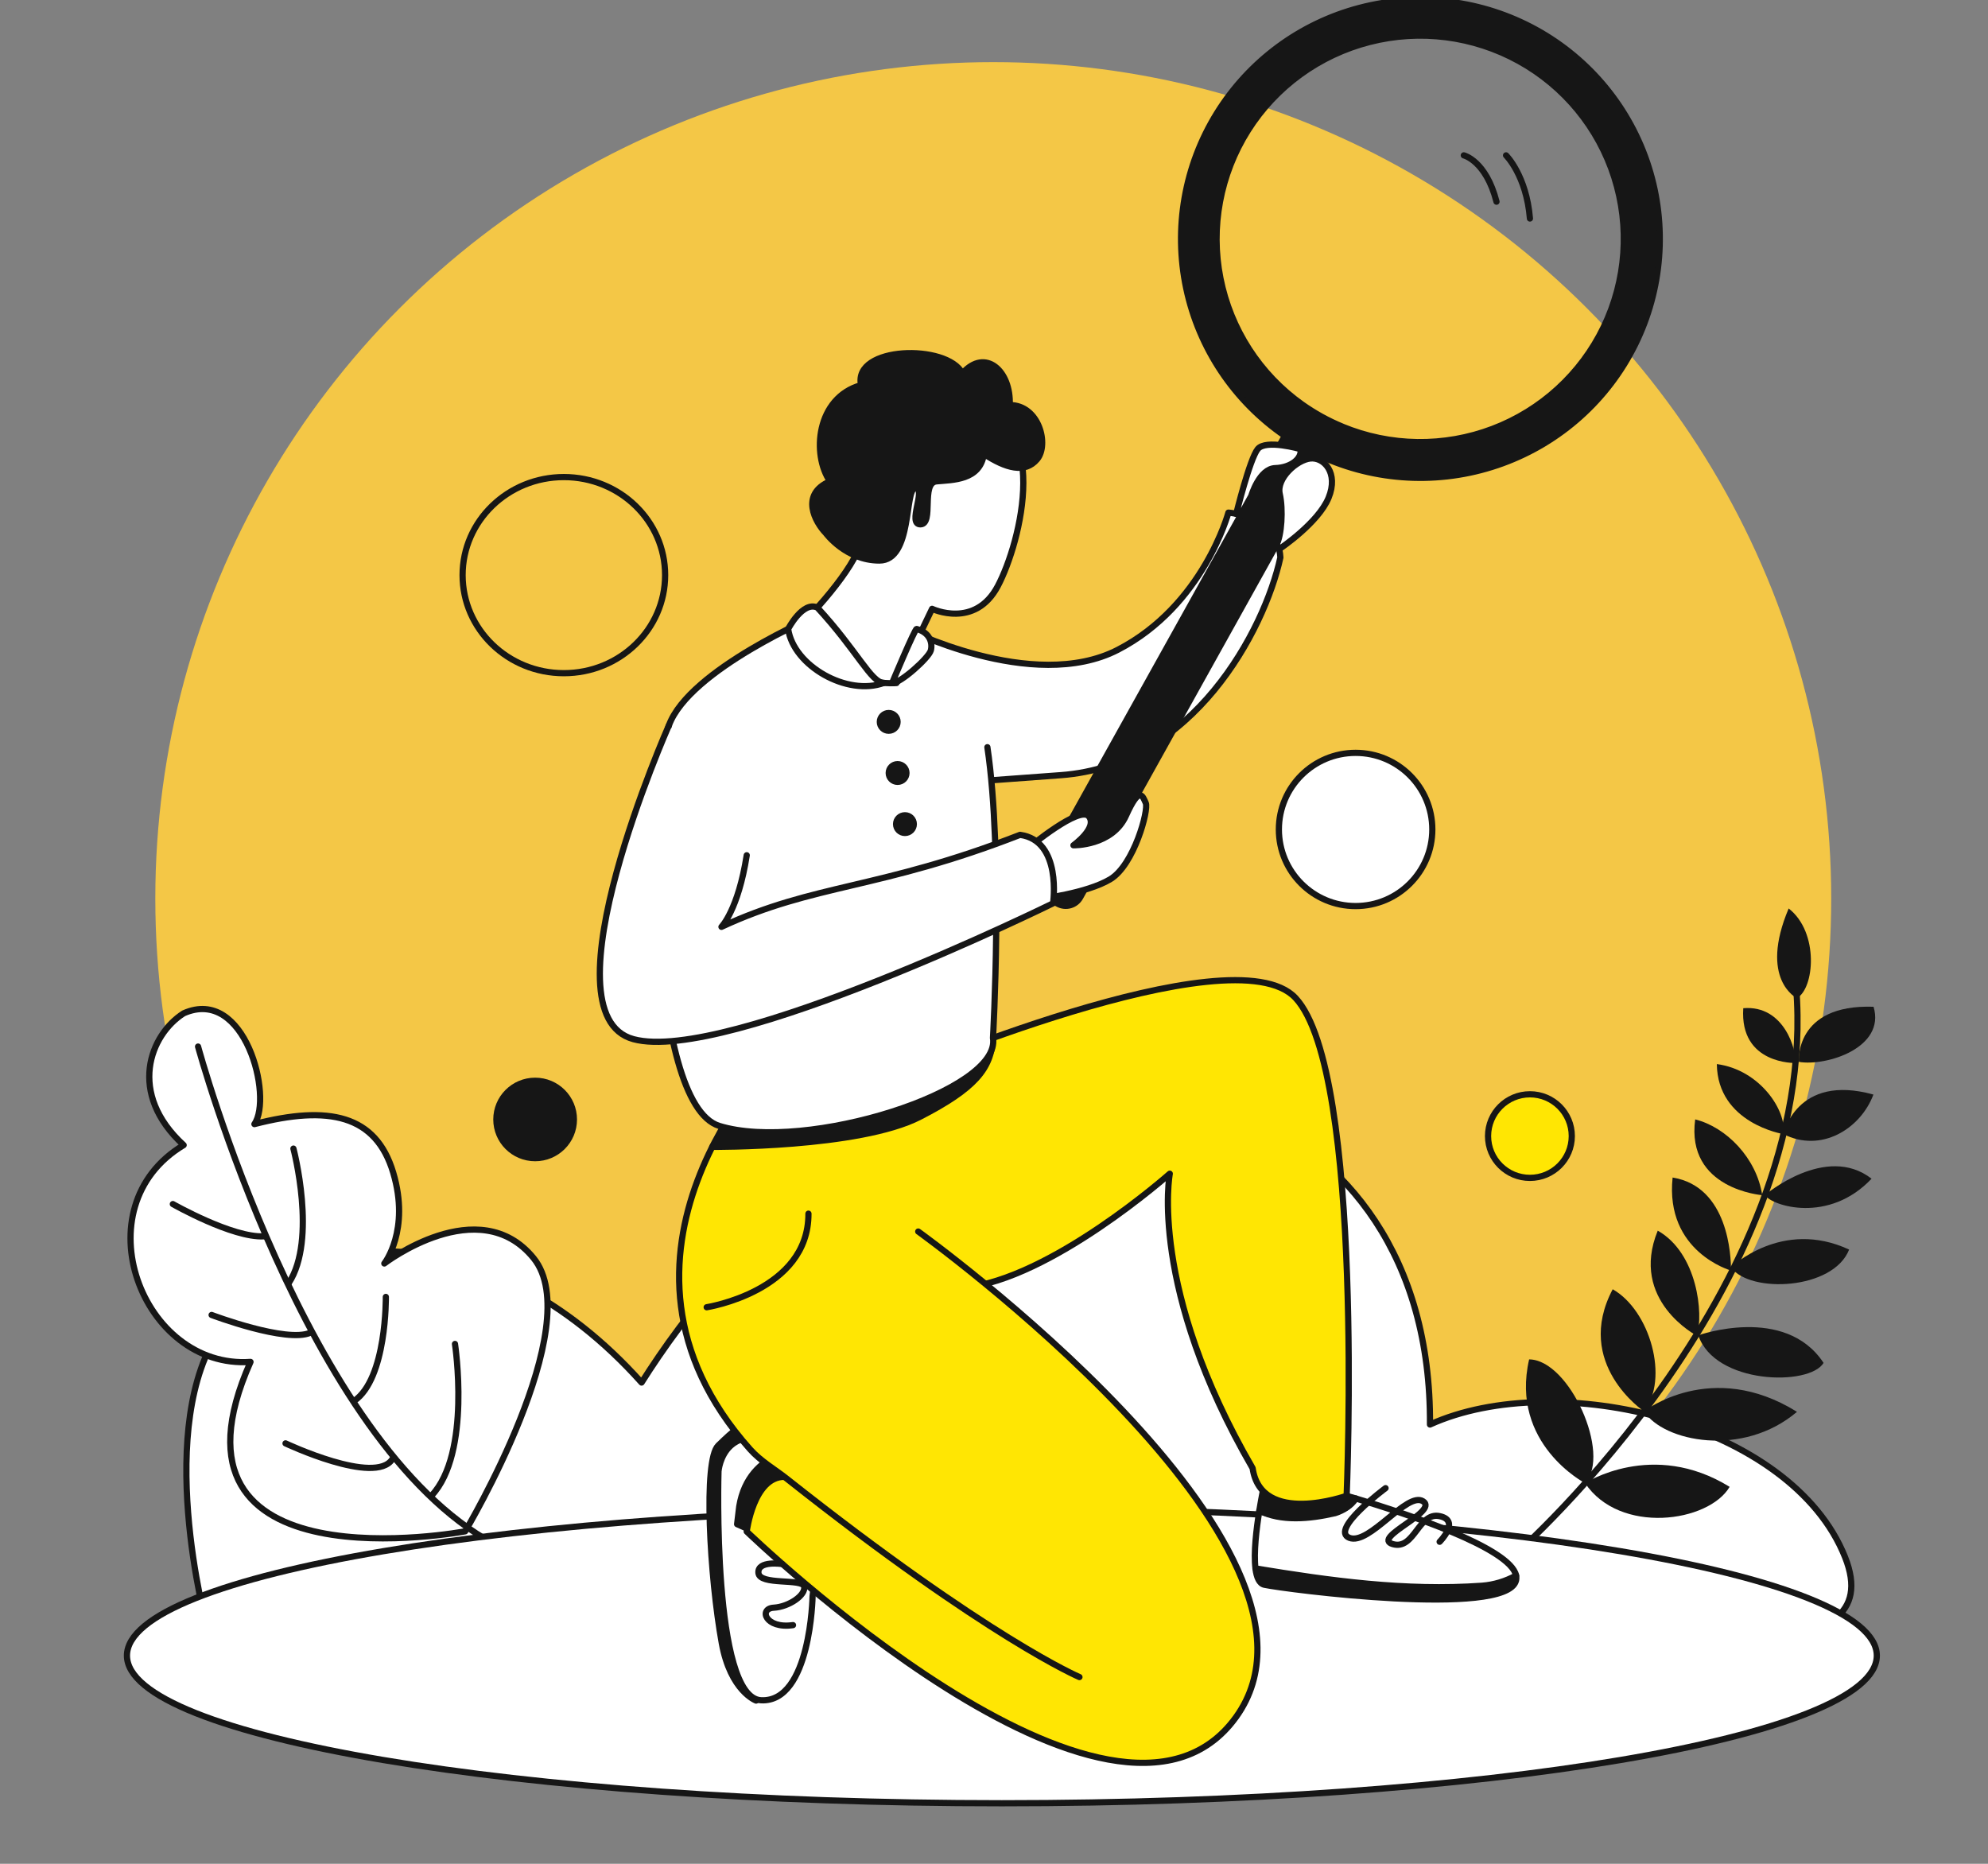 <svg width="320" height="300" viewBox="0 0 320 300" fill="none" xmlns="http://www.w3.org/2000/svg">
    <rect x="0" y="0" width="320" height="300" fill="#808080" stroke="none"/>
    <g clip-path="url(#clip0_4433_8482)">
        <ellipse cx="159.882" cy="144.628" rx="134.882" ry="134.628" fill="#f4c746" />
        <path
            d="M33.699 263.356C32.925 260.709 24.711 229.409 35.59 213.81C47.484 196.758 78.811 195.184 103.272 222.537C109.85 212.131 122.328 195.398 142.413 183.258C176.416 162.713 230.49 175.64 230.178 229.293C250.559 220.051 288.355 228.969 296.984 250.625C304.484 269.431 268.672 263.192 248.011 262.29L33.699 263.356Z"
            fill="white" stroke="#161616" stroke-linecap="round" stroke-linejoin="round" />
        <path d="M243.859 250.226C243.859 250.226 294.614 205.637 288.888 156.553" stroke="#161616"
            stroke-linecap="round" stroke-linejoin="round" />
        <path
            d="M289.228 160.662C289.228 160.662 283.075 157.673 287.915 146.228C292.867 150.081 292.058 159.16 289.228 160.662Z"
            fill="#161616" />
        <path
            d="M289.557 170.921C289.557 170.921 288.754 161.609 301.58 162.049C303.549 168.647 294.001 171.67 289.557 170.921Z"
            fill="#161616" />
        <path
            d="M289.01 171.101C289.01 171.101 279.996 171.373 280.606 162.28C287.267 161.725 289.213 169.194 289.01 171.101Z"
            fill="#161616" />
        <path
            d="M287.068 182.544C287.068 182.544 289.131 172.731 301.556 176.181C299.483 181.717 293.114 185.636 287.068 182.544Z"
            fill="#161616" />
        <path
            d="M287.067 182.544C287.067 182.544 276.467 180.849 276.352 171.275C283.336 172.201 287.662 178.862 287.067 182.544Z"
            fill="#161616" />
        <path
            d="M284.089 192.362C284.089 192.362 293.892 184.005 301.259 189.724C294.403 196.994 285.264 194.15 284.089 192.362Z"
            fill="#161616" />
        <path d="M278.629 204C278.629 204 286.791 196.075 297.645 201.133C295.101 207.653 281.668 208.236 278.629 204Z"
            fill="#161616" />
        <path
            d="M273.367 214.934C273.367 214.934 287.321 209.942 293.534 219.376C291.259 223.152 276.041 222.865 273.367 214.934Z"
            fill="#161616" />
        <path
            d="M264.628 227.168C264.628 227.168 275.459 218.661 289.251 227.249C280.542 234.661 267.747 232.077 264.628 227.168Z"
            fill="#161616" />
        <path
            d="M255.141 238.727C255.141 238.727 266.004 231.657 278.414 239.325C275.021 245.068 260.729 247.067 255.141 238.727Z"
            fill="#161616" />
        <path
            d="M255.143 238.727C255.143 238.727 243.012 232.439 246.137 218.81C252.623 218.843 259.418 234.097 255.143 238.727Z"
            fill="#161616" />
        <path
            d="M264.63 227.168C264.63 227.168 253.233 219.542 259.59 207.521C265.597 210.926 268.721 221.943 264.63 227.168Z"
            fill="#161616" />
        <path
            d="M273.144 215.004C273.144 215.004 262.231 209.353 266.84 198.089C273.228 201.693 274.234 211.51 273.144 215.004Z"
            fill="#161616" />
        <path
            d="M278.625 204.507C278.625 204.507 267.978 201.513 269.233 189.537C278.216 190.987 278.66 202.228 278.625 204.507Z"
            fill="#161616" />
        <path
            d="M283.658 192.375C283.658 192.375 271.359 191.446 272.867 180.18C277.866 181.428 282.748 186.399 283.658 192.375Z"
            fill="#161616" />
        <path
            d="M74.879 246.484C74.879 246.484 23.902 256.105 40.324 219.213C22.916 220.456 12.836 194.341 29.561 184.317C20.462 175.988 24.13 166.557 29.565 163.105C39.444 158.71 43.961 176.581 40.952 180.936C52.907 177.855 60.504 179.43 63.287 188.734C66.07 198.038 61.862 203.372 61.862 203.372C61.862 203.372 77.085 191.696 85.884 202.503C94.683 213.309 74.879 246.484 74.879 246.484Z"
            fill="white" stroke="#161616" stroke-linecap="round" stroke-linejoin="round" />
        <path d="M31.881 168.456C31.881 168.456 49.235 232.266 79.498 248.5" stroke="#161616" stroke-linecap="round"
            stroke-linejoin="round" />
        <path d="M27.822 193.809C27.822 193.809 37.459 199.288 42.498 199" stroke="#161616" stroke-linecap="round"
            stroke-linejoin="round" />
        <path d="M47.232 184.88C47.232 184.88 51.078 199.472 46.498 206.5" stroke="#161616" stroke-linecap="round"
            stroke-linejoin="round" />
        <path d="M34.062 211.658C34.062 211.658 46.145 216.239 50 214.5" stroke="#161616" stroke-linecap="round"
            stroke-linejoin="round" />
        <path d="M62.108 208.753C62.108 208.753 62.272 221.899 57.002 225.5" stroke="#161616" stroke-linecap="round"
            stroke-linejoin="round" />
        <path d="M45.959 232.326C45.959 232.326 60.392 239.141 63.152 234.871" stroke="#161616"
            stroke-linecap="round" stroke-linejoin="round" />
        <path d="M73.236 216.322C73.236 216.322 75.915 233.895 69.463 240.74" stroke="#161616"
            stroke-linecap="round" stroke-linejoin="round" />
        <path
            d="M161.268 290.254C239.049 290.254 302.102 279.614 302.102 266.489C302.102 253.364 239.049 242.725 161.268 242.725C83.487 242.725 20.434 253.364 20.434 266.489C20.434 279.614 83.487 290.254 161.268 290.254Z"
            fill="white" stroke="#161616" stroke-linecap="round" stroke-linejoin="round" />
        <path
            d="M145.229 100.92C145.229 100.92 166.195 111.693 179.948 104.584C193.7 97.476 197.731 82.512 197.731 82.512C197.731 82.512 205.71 83.056 206.098 89.736C203.51 101.535 192.029 123.204 170.798 124.768L149.569 126.332"
            fill="white" />
        <path
            d="M145.229 100.92C145.229 100.92 166.195 111.693 179.948 104.584C193.7 97.476 197.731 82.512 197.731 82.512C197.731 82.512 205.71 83.056 206.098 89.736C203.51 101.535 192.029 123.204 170.798 124.768L149.569 126.332"
            stroke="#161616" stroke-linecap="round" stroke-linejoin="round" />
        <path
            d="M202.088 252.468C202.266 253.894 202.695 254.899 203.516 255.082C206.952 255.816 242.291 260.384 244.01 254.469C244.089 254.191 244.098 253.898 244.036 253.616C242.35 254.55 240.482 255.113 238.56 255.265C226.188 256.125 214.031 254.428 202.088 252.468Z"
            fill="#161616" stroke="#161616" stroke-linecap="round" stroke-linejoin="round" />
        <path
            d="M218.245 241.198C217.417 242.358 216.279 243.185 215.045 243.185C211.162 242.969 206.198 244.91 202.712 243.149C202.236 246.101 201.774 249.939 202.091 252.456C214.033 254.428 226.191 256.125 238.565 255.243C240.487 255.091 242.355 254.528 244.041 253.594C243.1 249.14 226.262 243.601 218.245 241.198Z"
            fill="white" stroke="#161616" stroke-linecap="round" stroke-linejoin="round" />
        <path
            d="M214.909 243.556C216.218 243.15 217.423 242.358 218.242 241.199C215.716 240.441 214.061 239.996 214.061 239.996L203.509 238.894C203.509 238.894 203.102 240.721 202.709 243.15C206.195 244.911 210.727 244.521 214.909 243.556Z"
            fill="#161616" stroke="#161616" stroke-linecap="round" stroke-linejoin="round" />
        <path
            d="M121.706 273.726C121.706 273.726 117.587 272.24 116.185 264.479C114.256 253.811 113.18 235.039 115.604 232.679C118.675 229.687 118.32 230.379 118.32 230.379L123.587 235.673L121.706 273.726Z"
            fill="#161616" stroke="#161616" stroke-linecap="round" stroke-linejoin="round" />
        <path
            d="M123.135 231.555C120.461 231.039 118.74 231.688 117.63 232.688C115.84 234.3 115.652 236.821 115.652 236.821C115.652 236.821 114.547 273.31 122.525 273.678C130.504 274.046 130.797 256.943 130.797 256.943C130.902 256.132 130.995 255.339 131.075 254.566C132.287 242.724 130.561 234.064 123.135 231.555Z"
            fill="white" stroke="#161616" stroke-linecap="round" stroke-linejoin="round" />
        <path
            d="M155.075 207.293C169.154 205.915 188.294 188.921 188.294 188.921C188.294 188.921 184.797 207.293 201.628 236.322C203.009 245.69 216.763 240.764 216.763 240.764C216.763 240.764 219.666 172.559 208.53 160.629C198.435 149.804 144.006 173.224 144.006 173.224"
            fill="#FFE603" />
        <path
            d="M155.075 207.293C169.154 205.915 188.294 188.921 188.294 188.921C188.294 188.921 184.797 207.293 201.628 236.322C203.009 245.69 216.763 240.764 216.763 240.764C216.763 240.764 219.666 172.559 208.53 160.629C198.435 149.804 144.006 173.224 144.006 173.224"
            stroke="#161616" stroke-linecap="round" stroke-linejoin="round" />
        <path
            d="M223.027 239.535C223.027 239.535 213.98 246.242 217.192 247.527C220.404 248.813 226.478 239.996 229.063 241.648C231.649 243.3 220.689 247.527 224.187 248.54C227.685 249.552 228.328 243.311 231.732 244.039C235.137 244.766 231.732 248.167 231.732 248.167"
            stroke="#161616" stroke-linecap="round" stroke-linejoin="round" />
        <path
            d="M130.046 233.057C130.046 233.057 120.55 233.023 118.993 242.479L118.65 245.331L123.174 247.349C123.174 247.349 132.712 235.236 130.046 233.057Z"
            fill="#161616" stroke="#161616" stroke-linecap="round" stroke-linejoin="round" />
        <path
            d="M145.34 169.448L124.725 170.204C124.725 170.204 93.059 202.149 120.859 233.29C122.587 235.224 124.83 236.489 126.723 237.986C159.319 263.787 173.866 269.942 173.866 269.942L159.603 219.695L145.34 169.448ZM126.373 237.71C121.394 237.71 120.309 246.517 120.309 246.517C120.309 246.517 179.481 303.655 199.083 276.371C218.686 249.086 147.916 198.23 147.916 198.23"
            fill="#FFE603" />
        <path
            d="M126.26 237.71C121.281 237.71 120.195 246.517 120.195 246.517C120.195 246.517 179.367 303.655 198.97 276.371C218.572 249.086 147.803 198.23 147.803 198.23"
            fill="#FFE603" />
        <path
            d="M145.227 169.448L124.612 170.204C124.612 170.204 92.945 202.149 120.745 233.29C122.474 235.224 124.717 236.489 126.61 237.986C159.205 263.787 173.753 269.942 173.753 269.942M126.26 237.71C121.281 237.71 120.195 246.517 120.195 246.517C120.195 246.517 179.367 303.655 198.97 276.371C218.572 249.086 147.803 198.23 147.803 198.23"
            stroke="#161616" stroke-linecap="round" stroke-linejoin="round" />
        <path
            d="M114.65 184.595C114.65 184.595 138.298 184.79 148.055 179.773C156.92 175.218 159.579 172.019 159.834 167.066C148.26 168.438 116.603 181.755 116.603 181.755L114.65 184.595Z"
            fill="#161616" stroke="#161616" stroke-linecap="round" stroke-linejoin="round" />
        <path
            d="M143.2 99.838C142.464 99.838 131.421 99.104 131.421 99.104C131.421 99.104 110.99 107.74 107.678 116.742C104.367 125.744 104.167 177.637 115.774 181.226C129.671 185.522 161.236 175.589 159.836 167.067C159.836 167.067 161.517 137.653 158.936 120.269"
            fill="white" />
        <path
            d="M143.2 99.838C142.464 99.838 131.421 99.104 131.421 99.104C131.421 99.104 110.99 107.74 107.678 116.742C104.367 125.744 104.167 177.637 115.774 181.226C129.671 185.522 161.236 175.589 159.836 167.067C159.836 167.067 161.517 137.653 158.936 120.269"
            stroke="#161616" stroke-linecap="round" stroke-linejoin="round" />
        <path
            d="M138.048 85.876C140.403 87.371 133.489 96.081 129.443 99.995C132.941 111.017 144.305 109.943 144.305 109.943L150.032 97.999C150.032 97.999 156.941 101.292 160.625 94.313C164.308 87.333 169.553 66.867 155.534 65.115C148.172 64.196 136.167 72.093 138.048 85.876Z"
            fill="white" stroke="#161616" stroke-linecap="round" stroke-linejoin="round" />
        <path
            d="M132.927 85.815C132.927 85.815 136.148 90.225 141.548 90.225C146.948 90.225 145.541 78.581 147.348 78.581C149.156 78.581 145.965 84.458 148.175 84.398C150.384 84.339 148.175 77.723 150.751 77.478C153.327 77.233 157.76 77.354 158.37 73.067C161.922 75.396 164.989 76.252 166.941 73.925C168.894 71.599 167.293 65.201 162.531 65.201C162.769 59.69 158.593 55.928 154.912 60.092C152.457 55.317 137.255 55.674 138.602 61.993C131.364 64.025 130.657 73.2 133.603 77.478C128.7 79.569 131.243 84.089 132.927 85.815Z"
            fill="#161616" stroke="#161616" stroke-linecap="round" stroke-linejoin="round" />
        <path
            d="M247.246 4.779C238.583 0.013 228.416 -1.246 218.849 1.263C209.282 3.772 201.049 9.858 195.853 18.259C190.657 26.66 188.897 36.734 190.938 46.395C192.979 56.056 198.663 64.563 206.815 70.156L167.429 140.875C167.26 141.18 167.152 141.515 167.113 141.861C167.073 142.207 167.103 142.557 167.199 142.892C167.295 143.227 167.457 143.539 167.675 143.811C167.892 144.083 168.162 144.31 168.467 144.478L170.269 145.474C170.574 145.643 170.91 145.749 171.256 145.788C171.603 145.827 171.954 145.798 172.289 145.701C172.624 145.605 172.936 145.443 173.209 145.226C173.481 145.009 173.708 144.74 173.877 144.435L213.243 73.716C222.328 77.666 232.587 77.972 241.891 74.569C251.195 71.166 258.828 64.317 263.204 55.444C267.581 46.571 268.365 36.356 265.393 26.921C262.421 17.486 255.922 9.556 247.246 4.779ZM216.055 68.664C214.915 68.193 213.803 67.659 212.722 67.064C211.646 66.468 210.603 65.814 209.598 65.104C202.776 60.258 198.07 52.989 196.447 44.789C194.824 36.589 196.407 28.081 200.87 21.009C205.334 13.937 212.34 8.838 220.45 6.759C228.561 4.68 237.162 5.778 244.487 9.828C251.812 13.878 257.307 20.573 259.843 28.538C262.38 36.504 261.765 45.136 258.127 52.664C254.488 60.192 248.101 66.044 240.276 69.021C232.45 71.997 223.781 71.871 216.046 68.668L216.055 68.664Z"
            fill="#161616" stroke="#161616" stroke-linecap="round" stroke-linejoin="round" />
        <path
            d="M165.588 136.431C165.588 136.431 173.845 129.58 175.271 131.417C176.698 133.254 172.788 136.056 172.788 136.056C172.788 136.056 179.045 136.194 181.255 131.279C183.464 126.364 183.924 128.156 184.429 129.259C184.933 130.362 182.543 139.226 178.714 141.522C174.886 143.817 167.348 144.692 167.348 144.692C167.348 144.692 165.002 137.859 165.588 136.431Z"
            fill="white" stroke="#161616" stroke-linecap="round" stroke-linejoin="round" />
        <path
            d="M107.675 116.742C107.675 116.742 87.061 163.221 101.961 167.264C116.861 171.306 169.509 145.4 169.509 145.4C169.509 145.4 170.999 135.307 164.192 134.378C141.549 143.197 131.08 142.22 116.13 149.186C116.13 149.186 118.818 146.481 120.199 137.665"
            fill="white" />
        <path
            d="M107.675 116.742C107.675 116.742 87.061 163.221 101.961 167.264C116.861 171.306 169.509 145.4 169.509 145.4C169.509 145.4 170.999 135.307 164.192 134.378C141.549 143.197 131.08 142.22 116.13 149.186C116.13 149.186 118.818 146.481 120.199 137.665"
            stroke="#161616" stroke-linecap="round" stroke-linejoin="round" />
        <path d="M113.752 210.416C113.752 210.416 130.181 207.845 130.133 195.352" stroke="#161616"
            stroke-linecap="round" stroke-linejoin="round" />
        <path
            d="M125.944 251.755C125.944 251.755 121.897 251.122 122.082 253.181C122.268 255.239 129.168 254.003 129.444 255.381C129.721 256.759 126.987 258.642 124.535 258.779C122.082 258.917 123.187 262.225 127.649 261.581"
            stroke="#161616" stroke-linecap="round" stroke-linejoin="round" />
        <path
            d="M143.052 117.621C143.841 117.621 144.48 116.983 144.48 116.195C144.48 115.408 143.841 114.77 143.052 114.77C142.263 114.77 141.623 115.408 141.623 116.195C141.623 116.983 142.263 117.621 143.052 117.621Z"
            fill="#161616" stroke="#161616" stroke-linecap="round" stroke-linejoin="round" />
        <path
            d="M144.481 125.849C145.27 125.849 145.91 125.21 145.91 124.423C145.91 123.635 145.27 122.997 144.481 122.997C143.692 122.997 143.053 123.635 143.053 124.423C143.053 125.21 143.692 125.849 144.481 125.849Z"
            fill="#161616" stroke="#161616" stroke-linecap="round" stroke-linejoin="round" />
        <path
            d="M145.665 134.076C146.454 134.076 147.094 133.438 147.094 132.65C147.094 131.863 146.454 131.225 145.665 131.225C144.876 131.225 144.236 131.863 144.236 132.65C144.236 133.438 144.876 134.076 145.665 134.076Z"
            fill="#161616" stroke="#161616" stroke-linecap="round" stroke-linejoin="round" />
        <path
            d="M90.762 108.356C99.765 108.356 107.063 101.29 107.063 92.573C107.063 83.856 99.765 76.79 90.762 76.79C81.759 76.79 74.461 83.856 74.461 92.573C74.461 101.29 81.759 108.356 90.762 108.356Z"
            stroke="#161616" stroke-linecap="round" stroke-linejoin="round" />
        <path
            d="M218.205 145.841C225.025 145.841 230.554 140.321 230.554 133.511C230.554 126.701 225.025 121.18 218.205 121.18C211.385 121.18 205.855 126.701 205.855 133.511C205.855 140.321 211.385 145.841 218.205 145.841Z"
            fill="white" stroke="#161616" stroke-linecap="round" stroke-linejoin="round" />
        <path
            d="M246.266 189.593C249.989 189.593 253.006 186.581 253.006 182.865C253.006 179.15 249.989 176.138 246.266 176.138C242.543 176.138 239.525 179.15 239.525 182.865C239.525 186.581 242.543 189.593 246.266 189.593Z"
            fill="#FFE603" stroke="#161616" stroke-linecap="round" stroke-linejoin="round" />
        <path
            d="M86.139 186.917C89.862 186.917 92.879 183.905 92.879 180.19C92.879 176.474 89.862 173.462 86.139 173.462C82.416 173.462 79.398 176.474 79.398 180.19C79.398 183.905 82.416 186.917 86.139 186.917Z"
            fill="#161616" />
        <path
            d="M209.32 72.283C209.32 72.283 203.744 70.672 202.451 72.283C201.158 73.894 198.994 82.704 198.994 82.704L199.708 82.875L201.411 79.821C201.411 79.821 202.685 75.43 205.27 75.349C207.856 75.268 209.644 73.735 209.32 72.283Z"
            fill="white" stroke="#161616" stroke-linecap="round" stroke-linejoin="round" />
        <path
            d="M206.101 88.253C206.101 88.253 212.217 84.13 213.858 80.121C215.498 76.112 213.108 73.557 210.915 73.797C208.722 74.037 205.427 77.015 205.993 79.5C206.56 81.986 206.305 86.2 205.443 87.747L206.101 88.253Z"
            fill="white" stroke="#161616" stroke-linecap="round" stroke-linejoin="round" />
        <path d="M235.623 25.008C235.623 25.008 239.194 25.856 240.885 32.463" stroke="#161616"
            stroke-linecap="round" stroke-linejoin="round" />
        <path d="M242.424 25.008C242.424 25.008 245.698 28.228 246.267 35.172" stroke="#161616"
            stroke-linecap="round" stroke-linejoin="round" />
        <path
            d="M126.865 101.241C126.865 101.241 129.21 96.711 131.56 97.792C137.989 104.748 140.23 109.912 142.275 109.924C136.399 112.089 127.744 107.22 126.865 101.241Z"
            fill="white" stroke="#161616" stroke-linecap="round" stroke-linejoin="round" />
        <path
            d="M143.584 109.971C143.584 109.971 147.244 101.24 147.544 101.24C149.686 101.811 150.141 103.505 149.832 104.691C149.522 105.877 144.91 110.019 143.584 109.971Z"
            fill="white" stroke="#161616" stroke-linecap="round" stroke-linejoin="round" />
    </g>
    <defs>
        <clipPath id="clip0_4433_8482">
            <rect width="320" height="300" fill="white" />
        </clipPath>
    </defs>
</svg>